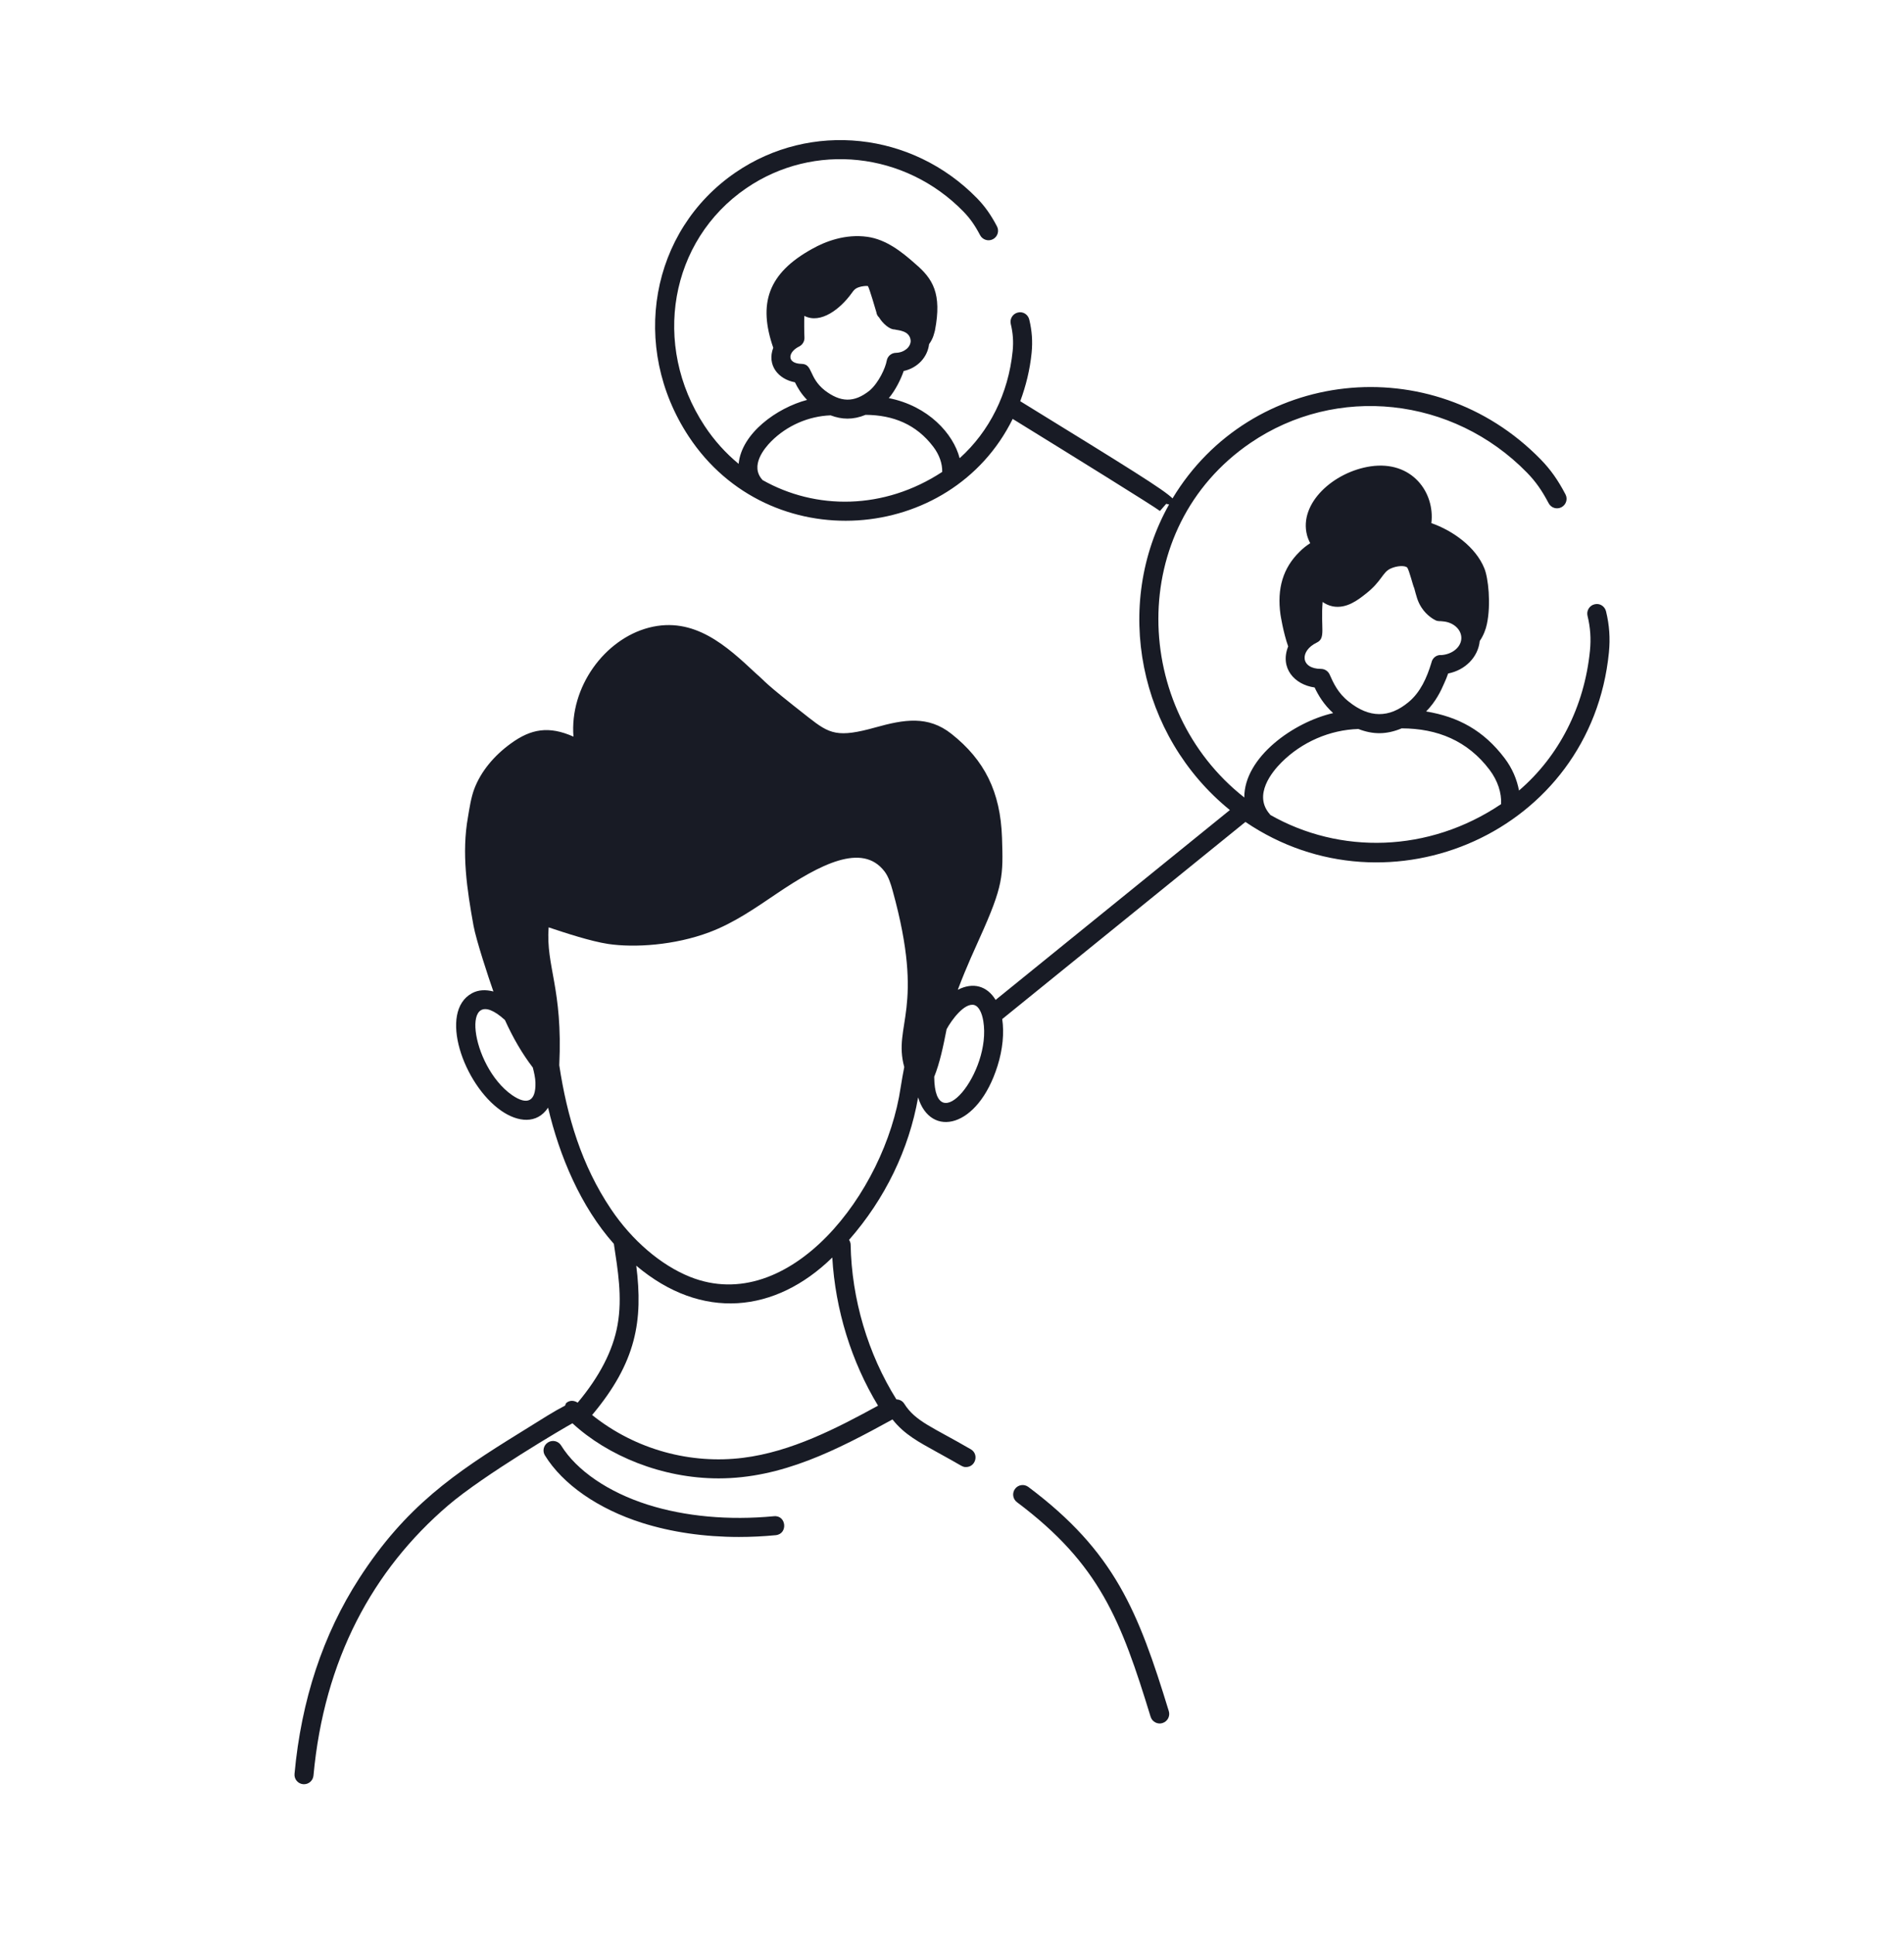 <svg width="64" height="65" viewBox="0 0 64 65" fill="none" xmlns="http://www.w3.org/2000/svg">
<path d="M39.075 57.909C39.244 57.857 39.339 57.678 39.288 57.51C38.259 54.151 37.469 52.149 34.567 49.974C34.425 49.867 34.225 49.896 34.119 50.038C34.014 50.179 34.042 50.38 34.184 50.486C36.963 52.57 37.682 54.455 38.676 57.697C38.729 57.872 38.916 57.961 39.075 57.909ZM26.073 51.595C26.493 51.555 26.435 50.913 26.011 50.958C24.5 51.101 23.031 50.968 21.773 50.57C20.445 50.148 19.384 49.423 18.861 48.58C18.768 48.429 18.571 48.383 18.421 48.477C18.271 48.569 18.224 48.767 18.318 48.916C18.919 49.888 20.108 50.713 21.579 51.18C22.571 51.494 23.68 51.655 24.838 51.655C25.244 51.655 25.657 51.635 26.073 51.595Z" fill="#181B25"/>
<path d="M53.984 20.545C53.941 20.373 53.771 20.264 53.597 20.31C53.426 20.351 53.321 20.525 53.362 20.696C53.458 21.091 53.484 21.463 53.444 21.867C53.256 23.753 52.398 25.421 51.059 26.568C50.989 26.197 50.834 25.824 50.579 25.487C49.869 24.547 49.017 24.09 47.937 23.911C48.271 23.57 48.439 23.207 48.539 22.976C48.595 22.85 48.641 22.746 48.677 22.635C49.259 22.521 49.687 22.075 49.739 21.542C49.865 21.361 49.945 21.145 49.979 20.976C50.124 20.303 50.025 19.413 49.893 19.099C49.605 18.387 48.841 17.836 48.113 17.581C48.237 16.555 47.467 15.47 46.071 15.673C44.822 15.859 43.654 16.916 43.933 17.985C43.958 18.079 43.995 18.168 44.041 18.255C43.914 18.338 43.79 18.433 43.677 18.55C43.128 19.09 42.92 19.777 43.041 20.655C43.042 20.661 43.133 21.255 43.3 21.725C43.012 22.449 43.509 23.011 44.189 23.105C44.311 23.364 44.498 23.681 44.812 23.966C43.489 24.266 41.819 25.446 41.825 26.802C38.042 23.831 37.839 17.752 42.028 14.889C44.921 12.911 48.834 13.33 51.33 15.887C51.617 16.182 51.827 16.479 52.055 16.912C52.137 17.069 52.329 17.13 52.486 17.047C52.643 16.965 52.704 16.771 52.621 16.615C52.367 16.129 52.117 15.778 51.788 15.44C48.118 11.682 42.032 12.402 39.413 16.75C39.107 16.45 37.991 15.76 34.294 13.484C34.484 12.971 34.619 12.429 34.676 11.86C34.714 11.476 34.689 11.12 34.597 10.74C34.556 10.569 34.386 10.459 34.212 10.504C34.04 10.545 33.934 10.718 33.976 10.89C34.05 11.198 34.07 11.486 34.039 11.797C33.896 13.232 33.254 14.504 32.257 15.4C32.047 14.58 31.206 13.644 29.876 13.38C30.107 13.109 30.291 12.72 30.376 12.469C30.841 12.367 31.177 12.008 31.23 11.566C31.381 11.356 31.399 11.194 31.427 11.107C31.666 9.865 31.355 9.367 30.766 8.867C30.296 8.447 29.776 8.047 29.159 7.96C28.417 7.854 27.742 8.116 27.309 8.359C25.801 9.187 25.481 10.214 25.992 11.688C25.773 12.266 26.153 12.744 26.721 12.848C26.816 13.045 26.939 13.245 27.129 13.44C26.117 13.707 24.926 14.56 24.828 15.589C24.396 15.233 24.009 14.807 23.682 14.311C21.895 11.594 22.512 8.085 25.087 6.324C27.356 4.772 30.422 5.102 32.381 7.107C32.603 7.335 32.767 7.566 32.945 7.905C33.028 8.062 33.224 8.12 33.377 8.039C33.534 7.956 33.594 7.762 33.511 7.606C33.305 7.215 33.104 6.932 32.839 6.66C30.662 4.431 27.251 4.068 24.726 5.795C21.86 7.755 21.166 11.651 23.147 14.663C25.848 18.767 31.964 18.29 34.04 14.079C36.03 15.306 38.796 17.021 38.99 17.173L39.2 16.933C39.285 16.952 39.382 16.973 39.297 16.954C37.395 20.342 38.274 24.736 41.34 27.224L33.466 33.605C33.177 33.13 32.705 33.002 32.195 33.265C32.498 32.46 32.804 31.815 32.927 31.533C33.727 29.763 33.723 29.443 33.681 28.153C33.629 26.607 33.092 25.543 31.982 24.664C31.192 24.038 30.384 24.181 29.435 24.445C28.161 24.802 27.887 24.668 27.187 24.119C25.575 22.858 25.775 22.947 25.406 22.63C24.436 21.723 23.336 20.7 21.81 21.095C20.319 21.484 19.144 23.094 19.276 24.757C18.45 24.389 17.848 24.495 17.173 24.986C16.591 25.408 16.167 25.932 15.947 26.501C15.833 26.797 15.778 27.174 15.731 27.454C15.511 28.674 15.697 29.893 15.916 31.108C16.005 31.599 16.429 32.882 16.585 33.322C16.329 33.255 16.081 33.263 15.866 33.38C14.728 33.997 15.573 36.447 16.852 37.333C17.406 37.716 18.047 37.791 18.423 37.227C18.806 38.856 19.519 40.548 20.634 41.804C20.764 42.669 20.926 43.592 20.758 44.53C20.604 45.397 20.144 46.273 19.418 47.141C19.3 47.064 19.15 47.052 19.037 47.15C19.01 47.174 19.011 47.21 18.994 47.24C18.588 47.45 18.286 47.65 17.478 48.151C15.27 49.514 13.634 50.632 12.075 53.045C10.858 54.929 10.126 57.14 9.9 59.616C9.883 59.792 10.013 59.948 10.189 59.964C10.374 59.979 10.521 59.843 10.537 59.675C10.894 55.779 12.529 52.761 15.069 50.589C16.259 49.572 18.997 47.964 19.242 47.834C20.427 48.928 22.254 49.686 24.155 49.686C26.283 49.686 28.133 48.731 30 47.705C30.405 48.221 30.924 48.484 31.439 48.772C32.385 49.287 32.334 49.305 32.471 49.305C32.795 49.305 32.914 48.873 32.632 48.708C31.348 47.961 30.769 47.775 30.394 47.175C30.335 47.081 30.234 47.034 30.131 47.031C29.173 45.502 28.626 43.657 28.593 41.831C28.592 41.771 28.57 41.718 28.54 41.67C29.748 40.294 30.555 38.628 30.861 36.882C31.279 38.253 32.868 37.932 33.53 35.825C33.704 35.273 33.758 34.715 33.688 34.249L41.863 27.624C46.684 30.899 53.479 27.969 54.081 21.93C54.128 21.453 54.098 21.012 53.984 20.545ZM26.943 12.229C26.436 12.217 26.476 11.835 26.863 11.645C26.978 11.587 27.048 11.467 27.04 11.339C27.031 11.18 27.029 10.771 27.036 10.616C27.594 10.903 28.256 10.366 28.619 9.865C28.71 9.739 28.748 9.68 28.942 9.632C28.948 9.631 28.953 9.631 28.959 9.629C29.071 9.605 29.162 9.609 29.175 9.616C29.229 9.709 29.432 10.404 29.457 10.491C29.468 10.567 29.5 10.626 29.548 10.667C29.55 10.67 29.555 10.679 29.556 10.68C29.657 10.845 29.881 11.073 30.075 11.073C30.16 11.104 30.587 11.096 30.611 11.455C30.61 11.671 30.387 11.852 30.114 11.858C29.962 11.861 29.832 11.972 29.806 12.122C29.764 12.361 29.541 12.859 29.229 13.127C28.705 13.546 28.25 13.522 27.722 13.119C27.175 12.683 27.329 12.236 26.943 12.229ZM25.628 16.132C25.626 16.13 25.627 16.127 25.625 16.125C25.201 15.654 25.693 15.064 25.925 14.831C26.456 14.3 27.181 13.986 27.919 13.959C28.298 14.102 28.671 14.116 29.096 13.942C30.022 13.949 30.801 14.26 31.375 15.02C31.578 15.289 31.678 15.587 31.671 15.86C29.71 17.146 27.417 17.145 25.628 16.132ZM17.216 36.807C15.802 35.826 15.441 32.894 16.972 34.28C17.247 34.889 17.558 35.419 17.91 35.879C17.955 36.054 17.994 36.228 17.998 36.383C18.016 37.008 17.732 37.162 17.216 36.807ZM29.514 47.242C28.133 47.998 26.594 48.795 24.975 48.995C23.242 49.212 21.384 48.741 19.903 47.556C21.393 45.78 21.619 44.379 21.387 42.538C23.59 44.397 26.064 44.131 27.976 42.263C28.078 44.015 28.616 45.761 29.514 47.242ZM30.276 36.535C29.755 40.089 26.529 44.248 23.192 42.912C22.212 42.518 21.245 41.69 20.539 40.639C19.548 39.166 19.06 37.524 18.799 35.801C18.921 33.199 18.346 32.501 18.441 31.167C19.009 31.356 19.853 31.635 20.445 31.725C21.322 31.855 22.671 31.773 23.847 31.33C24.669 31.021 25.378 30.526 26.115 30.028C27.551 29.06 28.983 28.3 29.734 29.29C29.868 29.468 29.942 29.705 30.005 29.933C31.115 33.947 30.004 34.431 30.395 35.862C30.353 36.084 30.307 36.325 30.276 36.535ZM31.402 36.19C31.594 35.71 31.703 35.176 31.819 34.589C31.984 34.283 32.423 33.682 32.755 33.779C32.893 33.822 33.004 34.023 33.052 34.315C33.338 36.042 31.418 38.358 31.402 36.19ZM44.401 22.48C43.715 22.48 43.675 21.877 44.264 21.595C44.571 21.448 44.388 21.102 44.458 20.231C44.546 20.293 44.658 20.351 44.798 20.379C45.263 20.467 45.652 20.159 45.91 19.955C46.452 19.532 46.465 19.23 46.751 19.105C46.956 19.013 47.215 18.999 47.3 19.072C47.372 19.171 47.494 19.686 47.537 19.765C47.61 20.03 47.645 20.207 47.782 20.418C47.964 20.702 48.221 20.831 48.25 20.845C48.349 20.892 48.394 20.866 48.507 20.884C48.852 20.913 49.116 21.15 49.121 21.434C49.126 21.74 48.822 21.994 48.439 22.017C48.433 22.017 48.428 22.014 48.422 22.014C48.267 22.014 48.144 22.126 48.115 22.272C47.961 22.781 47.743 23.267 47.354 23.59C46.693 24.147 46.019 24.129 45.34 23.583C44.974 23.299 44.818 22.95 44.694 22.67C44.642 22.554 44.528 22.48 44.401 22.48ZM42.694 27.385C42.691 27.381 42.693 27.376 42.69 27.372C42.108 26.724 42.763 25.935 43.072 25.626C43.76 24.936 44.702 24.529 45.659 24.5C46.149 24.69 46.601 24.694 47.115 24.479C48.321 24.482 49.332 24.898 50.069 25.872C50.346 26.24 50.477 26.651 50.457 27.025C48.017 28.668 45.032 28.718 42.694 27.385Z" fill="#181B25"/>
</svg>
